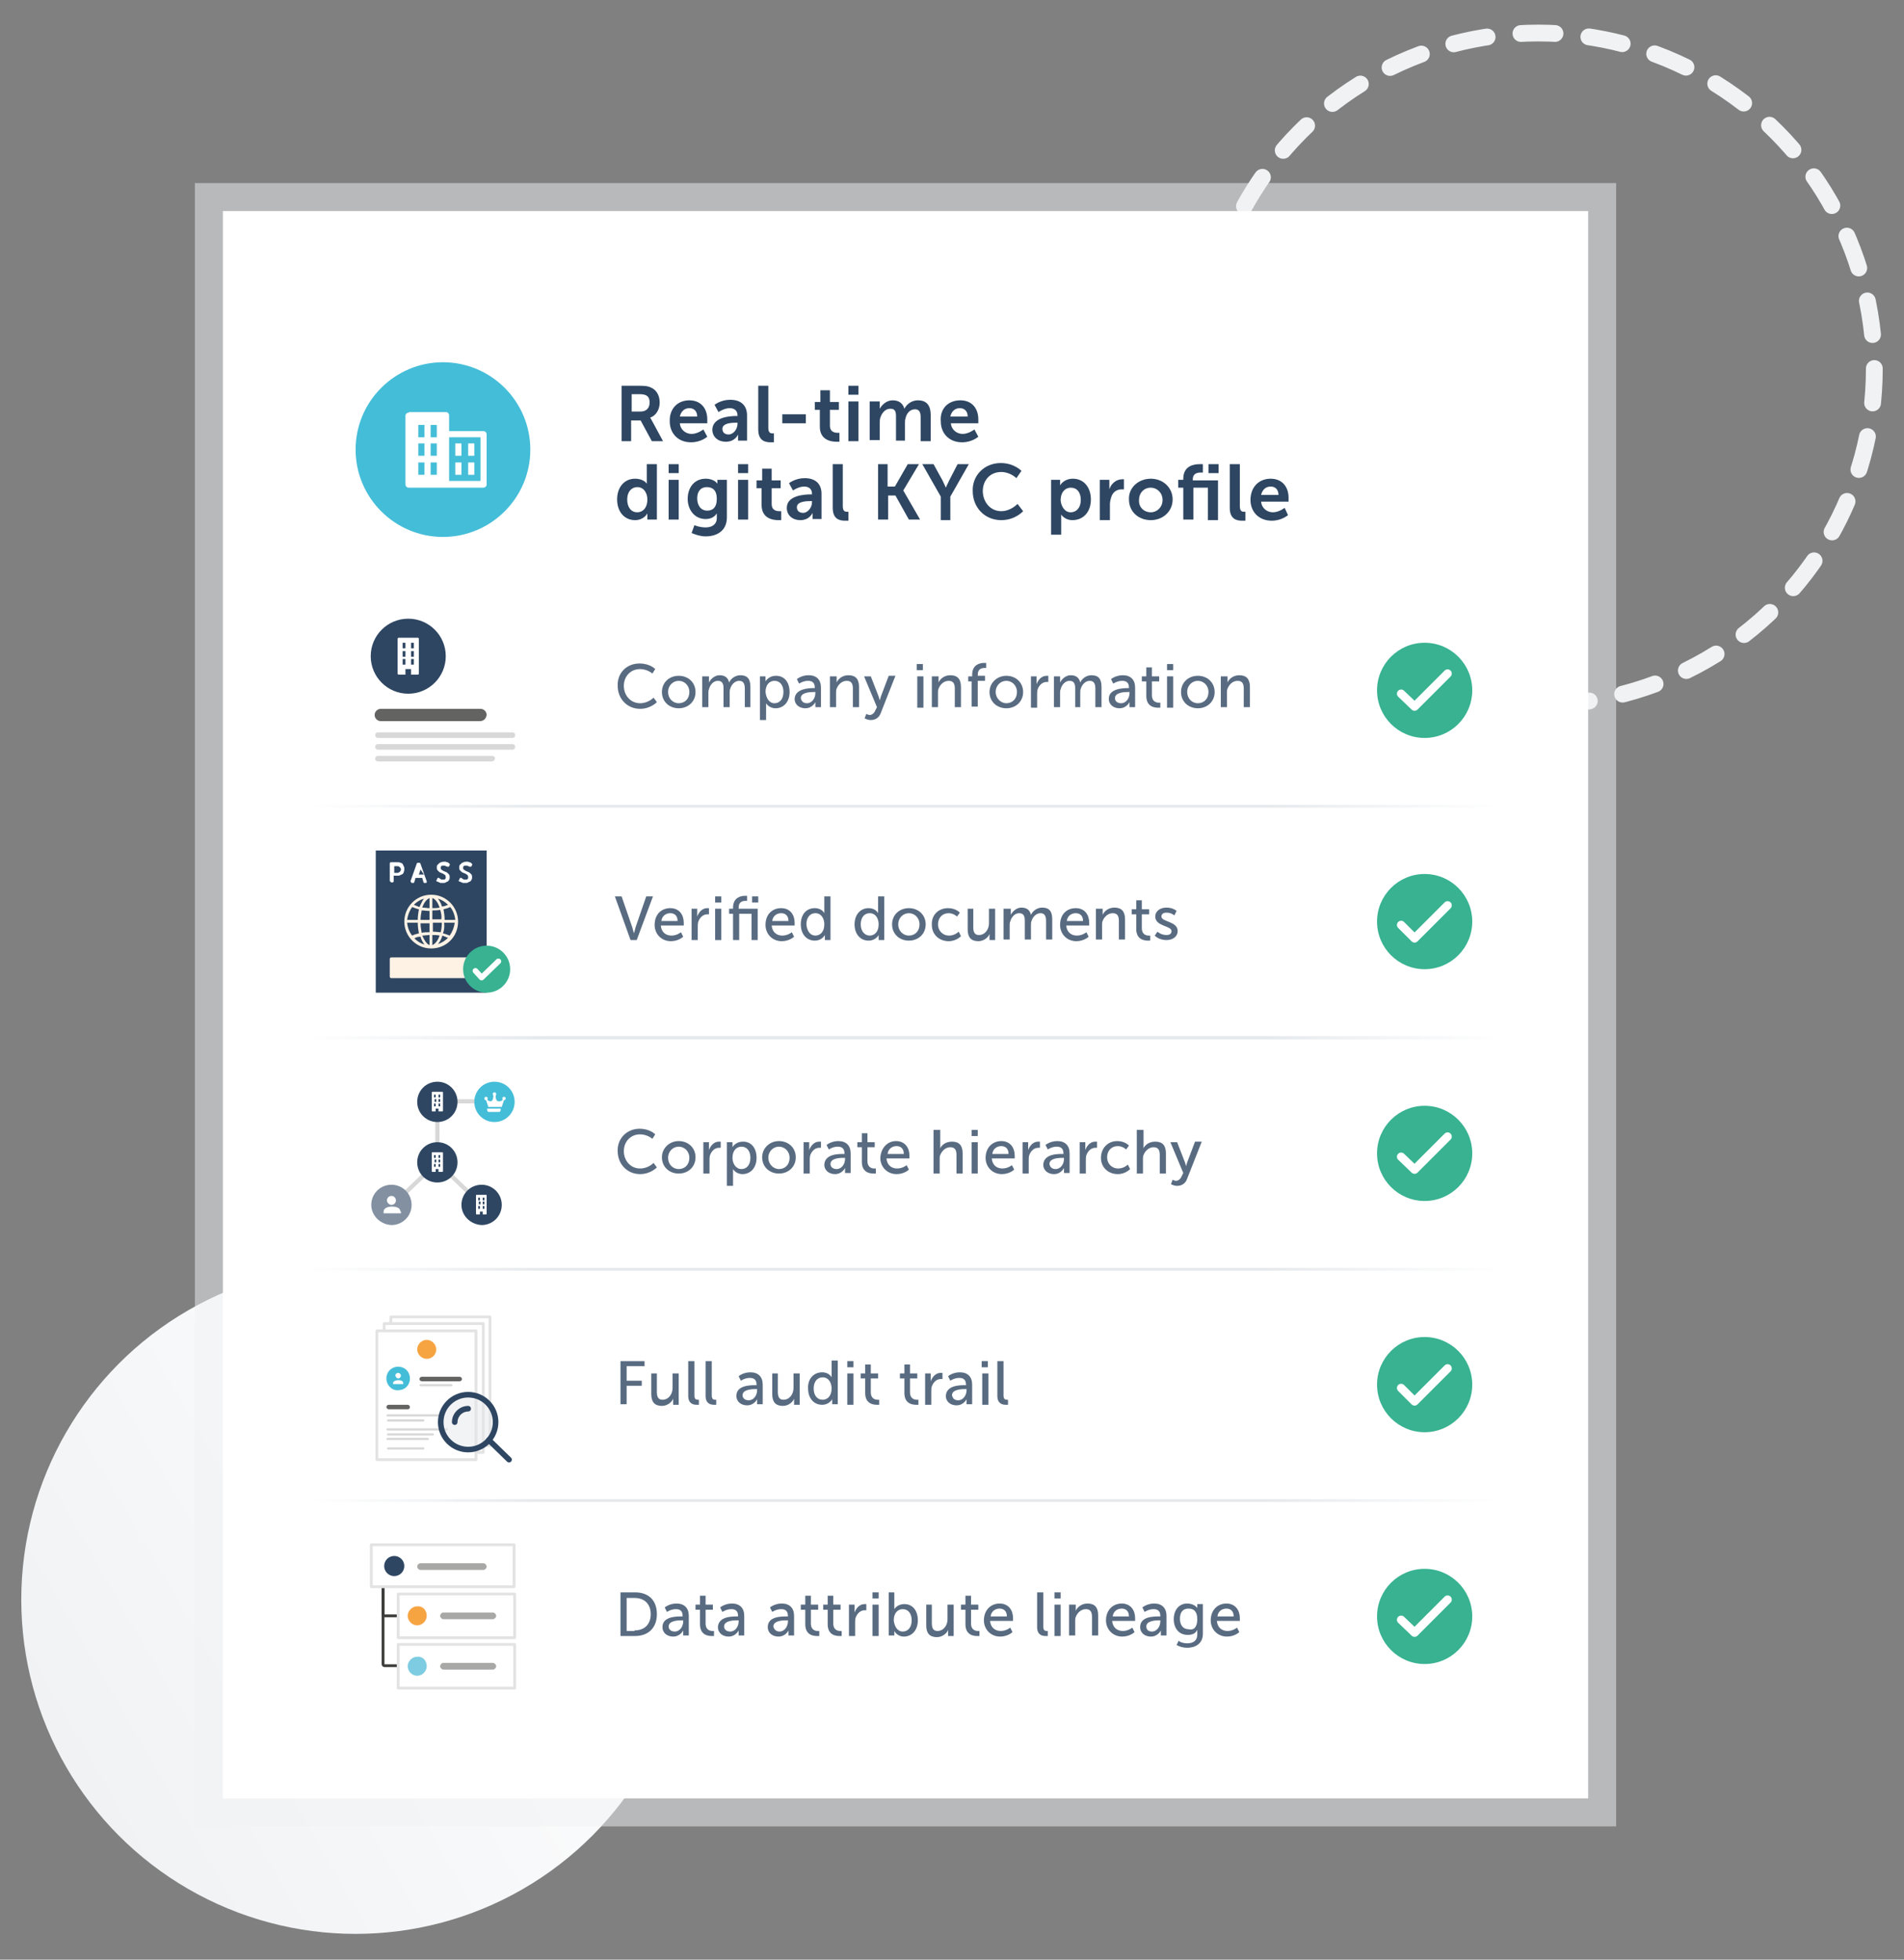 <?xml version="1.0" encoding="utf-8"?>
<!-- Generator: Adobe Illustrator 27.7.0, SVG Export Plug-In . SVG Version: 6.00 Build 0)  -->
<svg version="1.1" id="Layer_1" xmlns="http://www.w3.org/2000/svg" xmlns:xlink="http://www.w3.org/1999/xlink" x="0px" y="0px"
	 viewBox="0 0 340 350" style="enable-background:new 0 0 340 350;" xml:space="preserve">
<rect x="0" y="0" width="340" height="350" fill="#808080" stroke="none"/>
<style type="text/css">
	.st0{fill:url(#SVGID_1_);}
	.st1{fill:none;stroke:#F0F2F4;stroke-width:3;stroke-linecap:round;stroke-miterlimit:10;stroke-dasharray:6.079,6.079;}
	.st2{opacity:0.5;}
	.st3{fill:#F0F2F4;}
	.st4{fill:#FFFFFF;}
	.st5{fill:none;stroke:url(#SVGID_00000057137743057718112110000015036967255167098007_);stroke-width:0.5;stroke-miterlimit:10;}
	.st6{fill:#38B291;}
	.st7{fill:none;stroke:#FFFFFF;stroke-width:1.5;stroke-linecap:round;stroke-linejoin:round;stroke-miterlimit:10;}
	.st8{fill:#586B81;}
	.st9{fill:#2E4662;}
	.st10{fill:#44BDD8;}
	.st11{fill-rule:evenodd;clip-rule:evenodd;fill:#FFFFFF;}
	.st12{fill:#FFFFFF;stroke:#E3E3E3;stroke-width:0.5;stroke-linejoin:round;stroke-miterlimit:10;}
	.st13{fill:#636362;}
	.st14{fill:#D8D8D8;}
	.st15{fill:#F6A442;}
	.st16{fill:#E6E9EC;fill-opacity:0.5;stroke:#2E4662;stroke-linecap:round;stroke-linejoin:round;stroke-miterlimit:10;}
	.st17{fill:none;stroke:#2E4662;stroke-linecap:round;stroke-linejoin:round;stroke-miterlimit:10;}
	.st18{fill:none;stroke:#3C3C3B;stroke-width:0.5;stroke-miterlimit:10;}
	.st19{fill:#FFFFFF;stroke:#E3E3E3;stroke-width:0.5;stroke-linecap:round;stroke-linejoin:round;stroke-miterlimit:10;}
	.st20{fill:#A8A8A7;}
	.st21{fill:#7DCCE1;}
	.st22{fill:#FFFFFF;stroke:#D8D8D8;stroke-width:0.75;stroke-linejoin:round;stroke-miterlimit:10;}
	.st23{fill:#8290A1;}
	.st24{fill:#FEF2E5;}
	.st25{fill:none;stroke:#FFFFFF;stroke-linecap:round;stroke-linejoin:round;stroke-miterlimit:10;}
</style>
<linearGradient id="SVGID_1_" gradientUnits="userSpaceOnUse" x1="11.765" y1="315.607" x2="115.263" y2="255.852">
	<stop  offset="2.490011e-09" style="stop-color:#F0F2F4"/>
	<stop  offset="1" style="stop-color:#FFFFFF"/>
</linearGradient>
<circle class="st0" cx="63.5" cy="285.7" r="59.7"/>
<g>
	<circle class="st1" cx="274.7" cy="65.9" r="60"/>
</g>
<g class="st2">
	<rect x="34.8" y="32.7" class="st3" width="253.8" height="293.5"/>
</g>
<g>
	<rect x="39.8" y="37.7" class="st4" width="243.8" height="283.5"/>
</g>
<g>
	<g>
		<path class="st4" d="M267.9,144H55.3v41.4h212.6V144z M267.9,185.3H55.3v41.4h212.6V185.3z M267.9,226.7H55.3V268h212.6V226.7z"/>
		
			<linearGradient id="SVGID_00000168111070472836837900000000013740063751502517_" gradientUnits="userSpaceOnUse" x1="55.098" y1="205.982" x2="268.196" y2="205.982">
			<stop  offset="0" style="stop-color:#FFFFFF"/>
			<stop  offset="0.2" style="stop-color:#E6E9EC"/>
			<stop  offset="0.8" style="stop-color:#E6E9EC"/>
			<stop  offset="1" style="stop-color:#FFFFFF"/>
		</linearGradient>
		
			<path style="fill:none;stroke:url(#SVGID_00000168111070472836837900000000013740063751502517_);stroke-width:0.5;stroke-miterlimit:10;" d="
			M267.9,144H55.3v41.4h212.6V144z M267.9,185.3H55.3v41.4h212.6V185.3z M267.9,226.7H55.3V268h212.6V226.7z"/>
	</g>
	<g>
		<circle class="st6" cx="254.4" cy="123.3" r="8.5"/>
		<polyline class="st7" points="250.2,123.9 252.6,126.2 258.5,120.3 		"/>
	</g>
	<g>
		<circle class="st6" cx="254.4" cy="164.6" r="8.5"/>
		<polyline class="st7" points="250.2,165.2 252.6,167.6 258.5,161.7 		"/>
	</g>
	<g>
		<circle class="st6" cx="254.4" cy="206" r="8.5"/>
		<polyline class="st7" points="250.2,206.6 252.6,208.9 258.5,203 		"/>
	</g>
	<g>
		<circle class="st6" cx="254.4" cy="247.3" r="8.5"/>
		<polyline class="st7" points="250.2,247.9 252.6,250.3 258.5,244.4 		"/>
	</g>
	<g>
		<circle class="st6" cx="254.4" cy="288.7" r="8.5"/>
		<polyline class="st7" points="250.2,289.3 252.6,291.6 258.5,285.7 		"/>
	</g>
	<g>
		<path class="st8" d="M114.2,118.5c1.9,0,2.8,1,2.8,1l-0.5,0.8c0,0-0.9-0.8-2.2-0.8c-1.7,0-2.9,1.3-2.9,3c0,1.7,1.2,3.1,2.9,3.1
			c1.5,0,2.4-1,2.4-1l0.6,0.8c0,0-1.1,1.2-3,1.2c-2.3,0-4-1.8-4-4.1C110.2,120.2,111.9,118.5,114.2,118.5z"/>
		<path class="st8" d="M121.2,120.7c1.7,0,3,1.2,3,2.9c0,1.7-1.3,2.9-3,2.9s-3-1.2-3-2.9C118.2,121.9,119.5,120.7,121.2,120.7z
			 M121.2,125.6c1.1,0,1.9-0.8,1.9-2c0-1.2-0.9-2-1.9-2c-1,0-1.9,0.8-1.9,2C119.3,124.7,120.1,125.6,121.2,125.6z"/>
		<path class="st8" d="M125.6,120.8h1v0.7c0,0.2,0,0.4,0,0.4h0c0.3-0.6,1-1.3,1.9-1.3c0.9,0,1.5,0.4,1.7,1.3h0
			c0.3-0.7,1.1-1.3,2-1.3c1.3,0,1.8,0.7,1.8,2.1v3.6H133V123c0-0.8-0.2-1.4-1-1.4c-0.8,0-1.4,0.7-1.6,1.4c-0.1,0.2-0.1,0.5-0.1,0.8
			v2.5h-1.1V123c0-0.7-0.1-1.4-1-1.4c-0.8,0-1.4,0.7-1.6,1.5c-0.1,0.2-0.1,0.5-0.1,0.7v2.5h-1.1V120.8z"/>
		<path class="st8" d="M135.7,120.8h1v0.5c0,0.2,0,0.4,0,0.4h0c0,0,0.5-1,1.9-1c1.5,0,2.4,1.2,2.4,2.9c0,1.8-1.1,2.9-2.5,2.9
			c-1.2,0-1.7-0.9-1.7-0.9h0c0,0,0,0.2,0,0.5v2.5h-1.1V120.8z M138.3,125.6c0.9,0,1.6-0.7,1.6-2c0-1.2-0.6-2-1.6-2
			c-0.8,0-1.6,0.6-1.6,2C136.8,124.6,137.3,125.6,138.3,125.6z"/>
		<path class="st8" d="M145.3,122.9h0.2v-0.1c0-0.9-0.5-1.2-1.2-1.2c-0.9,0-1.6,0.5-1.6,0.5l-0.4-0.8c0,0,0.8-0.7,2.1-0.7
			c1.4,0,2.2,0.8,2.2,2.2v3.5h-1v-0.5c0-0.3,0-0.4,0-0.4h0c0,0-0.5,1.1-1.8,1.1c-1,0-1.9-0.6-1.9-1.7
			C142,123,144.4,122.9,145.3,122.9z M144.1,125.6c0.9,0,1.5-0.9,1.5-1.8v-0.2h-0.3c-0.8,0-2.3,0.1-2.3,1.1
			C143.1,125.2,143.4,125.6,144.1,125.6z"/>
		<path class="st8" d="M148.4,120.8h1v0.7c0,0.2,0,0.4,0,0.4h0c0.2-0.5,0.9-1.3,2.1-1.3c1.3,0,1.9,0.7,1.9,2.1v3.6h-1.1V123
			c0-0.8-0.2-1.4-1.1-1.4c-0.8,0-1.5,0.6-1.8,1.4c-0.1,0.2-0.1,0.5-0.1,0.7v2.6h-1.1V120.8z"/>
		<path class="st8" d="M154.7,127.5c0,0,0.3,0.2,0.6,0.2c0.4,0,0.8-0.3,1-0.8l0.3-0.6l-2.3-5.5h1.2l1.4,3.6c0.1,0.3,0.2,0.7,0.2,0.7
			h0c0,0,0.1-0.4,0.2-0.7l1.4-3.7h1.2l-2.6,6.6c-0.3,0.9-1,1.3-1.8,1.3c-0.6,0-1.1-0.3-1.1-0.3L154.7,127.5z"/>
		<path class="st8" d="M163.7,118.6h1.1v1.1h-1.1V118.6z M163.8,120.8h1.1v5.6h-1.1V120.8z"/>
		<path class="st8" d="M166.6,120.8h1v0.7c0,0.2,0,0.4,0,0.4h0c0.2-0.5,0.9-1.3,2.1-1.3c1.3,0,1.9,0.7,1.9,2.1v3.6h-1.1V123
			c0-0.8-0.2-1.4-1.1-1.4c-0.8,0-1.5,0.6-1.8,1.4c-0.1,0.2-0.1,0.5-0.1,0.7v2.6h-1.1V120.8z"/>
		<path class="st8" d="M173.6,121.7h-0.7v-0.9h0.7v-0.3c0-1.8,1.4-2.1,2.1-2.1c0.2,0,0.4,0,0.4,0v0.9c0,0-0.1,0-0.3,0
			c-0.4,0-1.2,0.1-1.2,1.2v0.2h1.3v0.9h-1.3v4.6h-1.1V121.7z"/>
		<path class="st8" d="M179.7,120.7c1.7,0,3,1.2,3,2.9c0,1.7-1.3,2.9-3,2.9s-3-1.2-3-2.9C176.7,121.9,178.1,120.7,179.7,120.7z
			 M179.7,125.6c1.1,0,1.9-0.8,1.9-2c0-1.2-0.9-2-1.9-2c-1,0-1.9,0.8-1.9,2C177.8,124.7,178.7,125.6,179.7,125.6z"/>
		<path class="st8" d="M184.1,120.8h1v1c0,0.2,0,0.4,0,0.4h0c0.3-0.8,0.9-1.5,1.8-1.5c0.1,0,0.3,0,0.3,0v1.1c0,0-0.1,0-0.3,0
			c-0.7,0-1.3,0.5-1.6,1.3c-0.1,0.3-0.1,0.7-0.1,1v2.3h-1.1V120.8z"/>
		<path class="st8" d="M188.3,120.8h1v0.7c0,0.2,0,0.4,0,0.4h0c0.3-0.6,1-1.3,1.9-1.3c0.9,0,1.5,0.4,1.7,1.3h0
			c0.3-0.7,1.1-1.3,2-1.3c1.3,0,1.8,0.7,1.8,2.1v3.6h-1.1V123c0-0.8-0.2-1.4-1-1.4c-0.8,0-1.4,0.7-1.6,1.4c-0.1,0.2-0.1,0.5-0.1,0.8
			v2.5H192V123c0-0.7-0.1-1.4-1-1.4c-0.8,0-1.4,0.7-1.6,1.5c-0.1,0.2-0.1,0.5-0.1,0.7v2.5h-1.1V120.8z"/>
		<path class="st8" d="M201.4,122.9h0.2v-0.1c0-0.9-0.5-1.2-1.2-1.2c-0.9,0-1.6,0.5-1.6,0.5l-0.4-0.8c0,0,0.8-0.7,2.1-0.7
			c1.4,0,2.2,0.8,2.2,2.2v3.5h-1v-0.5c0-0.3,0-0.4,0-0.4h0c0,0-0.5,1.1-1.8,1.1c-1,0-1.9-0.6-1.9-1.7
			C198,123,200.5,122.9,201.4,122.9z M200.2,125.6c0.9,0,1.5-0.9,1.5-1.8v-0.2h-0.3c-0.8,0-2.3,0.1-2.3,1.1
			C199.1,125.2,199.5,125.6,200.2,125.6z"/>
		<path class="st8" d="M204.6,121.7h-0.7v-0.9h0.8v-1.6h1v1.6h1.3v0.9h-1.3v2.5c0,1.1,0.8,1.3,1.2,1.3c0.2,0,0.3,0,0.3,0v0.9
			c0,0-0.2,0-0.4,0c-0.7,0-2.1-0.2-2.1-2.1V121.7z"/>
		<path class="st8" d="M208.4,118.6h1.1v1.1h-1.1V118.6z M208.4,120.8h1.1v5.6h-1.1V120.8z"/>
		<path class="st8" d="M213.9,120.7c1.7,0,3,1.2,3,2.9c0,1.7-1.3,2.9-3,2.9s-3-1.2-3-2.9C210.9,121.9,212.2,120.7,213.9,120.7z
			 M213.9,125.6c1.1,0,1.9-0.8,1.9-2c0-1.2-0.9-2-1.9-2c-1,0-1.9,0.8-1.9,2C212,124.7,212.8,125.6,213.9,125.6z"/>
		<path class="st8" d="M218.2,120.8h1v0.7c0,0.2,0,0.4,0,0.4h0c0.2-0.5,0.9-1.3,2.1-1.3c1.3,0,1.9,0.7,1.9,2.1v3.6h-1.1V123
			c0-0.8-0.2-1.4-1.1-1.4c-0.8,0-1.5,0.6-1.8,1.4c-0.1,0.2-0.1,0.5-0.1,0.7v2.6h-1.1V120.8z"/>
	</g>
	<g>
		<path class="st9" d="M111,68.9h3.2c1.1,0,1.6,0.1,2,0.3c1,0.4,1.6,1.4,1.6,2.7c0,1.2-0.6,2.3-1.7,2.7v0c0,0,0.1,0.1,0.3,0.5l2,3.7
			h-2l-2-3.7h-1.7v3.7H111V68.9z M114.4,73.5c1,0,1.6-0.6,1.6-1.6c0-1-0.4-1.5-1.8-1.5h-1.4v3.1H114.4z"/>
		<path class="st9" d="M123.1,71.5c2.1,0,3.2,1.5,3.2,3.4c0,0.2,0,0.7,0,0.7h-4.9c0.1,1.2,1.1,1.9,2.1,1.9c1.1,0,2.1-0.8,2.1-0.8
			l0.7,1.3c0,0-1.1,1-2.9,1c-2.4,0-3.8-1.7-3.8-3.7C119.5,73,121,71.5,123.1,71.5z M124.5,74.4c0-1-0.6-1.5-1.4-1.5
			c-0.9,0-1.5,0.6-1.7,1.5H124.5z"/>
		<path class="st9" d="M131.5,74.3h0.2v-0.1c0-0.9-0.6-1.3-1.4-1.3c-1,0-2,0.7-2,0.7l-0.7-1.3c0,0,1.1-0.9,2.8-0.9c1.9,0,3,1,3,2.8
			v4.5h-1.6v-0.6c0-0.3,0-0.5,0-0.5h0c0,0-0.5,1.3-2.2,1.3c-1.3,0-2.4-0.8-2.4-2.2C127.3,74.5,130.3,74.3,131.5,74.3z M130.1,77.6
			c0.9,0,1.6-1,1.6-1.9v-0.2h-0.3c-0.9,0-2.4,0.1-2.4,1.1C129,77.2,129.4,77.6,130.1,77.6z"/>
		<path class="st9" d="M135.4,68.9h1.8v7.5c0,0.8,0.3,1,0.7,1c0.1,0,0.3,0,0.3,0v1.6c0,0-0.3,0-0.6,0c-1,0-2.2-0.3-2.2-2.3V68.9z"/>
		<path class="st9" d="M139.7,74h4.2v1.6h-4.2V74z"/>
		<path class="st9" d="M146.4,73.2h-0.9v-1.4h1v-2.1h1.7v2.1h1.6v1.4h-1.6V76c0,1.2,0.9,1.3,1.4,1.3c0.2,0,0.3,0,0.3,0v1.6
			c0,0-0.2,0-0.5,0c-1,0-3-0.3-3-2.7V73.2z"/>
		<path class="st9" d="M151.5,68.9h1.8v1.6h-1.8V68.9z M151.5,71.7h1.8v7.1h-1.8V71.7z"/>
		<path class="st9" d="M155.4,71.7h1.7v0.8c0,0.3,0,0.5,0,0.5h0c0.4-0.7,1.2-1.5,2.3-1.5c1.1,0,1.8,0.5,2.1,1.5h0
			c0.4-0.8,1.3-1.5,2.4-1.5c1.5,0,2.3,0.8,2.3,2.7v4.6h-1.8v-4.3c0-0.8-0.2-1.4-1-1.4c-0.9,0-1.5,0.7-1.7,1.6
			c-0.1,0.3-0.1,0.6-0.1,0.9v3.1H160v-4.3c0-0.8-0.1-1.4-1-1.4c-0.9,0-1.5,0.7-1.8,1.6c-0.1,0.3-0.1,0.6-0.1,0.9v3.1h-1.8V71.7z"/>
		<path class="st9" d="M171.5,71.5c2.1,0,3.2,1.5,3.2,3.4c0,0.2,0,0.7,0,0.7h-4.9c0.1,1.2,1.1,1.9,2.1,1.9c1.1,0,2.1-0.8,2.1-0.8
			l0.7,1.3c0,0-1.1,1-2.9,1c-2.4,0-3.8-1.7-3.8-3.7C167.8,73,169.3,71.5,171.5,71.5z M172.8,74.4c0-1-0.6-1.5-1.4-1.5
			c-0.9,0-1.5,0.6-1.7,1.5H172.8z"/>
		<path class="st9" d="M113.4,85.5c1.6,0,2.1,0.9,2.1,0.9h0c0,0,0-0.2,0-0.4v-3.1h1.8v9.9h-1.7v-0.6c0-0.3,0-0.5,0-0.5h0
			c0,0-0.6,1.2-2.2,1.2c-1.9,0-3.2-1.5-3.2-3.7C110.2,87,111.5,85.5,113.4,85.5z M113.8,91.5c0.9,0,1.8-0.7,1.8-2.3
			c0-1.1-0.6-2.2-1.8-2.2c-1,0-1.8,0.8-1.8,2.2C112,90.6,112.7,91.5,113.8,91.5z"/>
		<path class="st9" d="M119.4,82.9h1.8v1.6h-1.8V82.9z M119.4,85.7h1.8v7.1h-1.8V85.7z"/>
		<path class="st9" d="M126,94.2c1.1,0,2-0.5,2-1.7v-0.4c0-0.2,0-0.4,0-0.4h0c-0.4,0.6-1,1-2,1c-2,0-3.2-1.7-3.2-3.6
			s1.1-3.6,3.2-3.6c1.6,0,2.1,0.9,2.1,0.9h0c0,0,0-0.1,0-0.2v-0.5h1.7v6.7c0,2.5-1.9,3.4-3.8,3.4c-0.9,0-1.8-0.3-2.5-0.6l0.5-1.4
			C124,93.8,124.9,94.2,126,94.2z M128,89.1c0-1.6-0.8-2.1-1.8-2.1c-1.1,0-1.7,0.8-1.7,2c0,1.2,0.6,2.2,1.8,2.2
			C127.2,91.2,128,90.7,128,89.1z"/>
		<path class="st9" d="M131.8,82.9h1.8v1.6h-1.8V82.9z M131.8,85.7h1.8v7.1h-1.8V85.7z"/>
		<path class="st9" d="M136,87.2h-0.9v-1.4h1v-2.1h1.7v2.1h1.6v1.4h-1.6V90c0,1.2,0.9,1.3,1.4,1.3c0.2,0,0.3,0,0.3,0v1.6
			c0,0-0.2,0-0.5,0c-1,0-3-0.3-3-2.7V87.2z"/>
		<path class="st9" d="M144.8,88.3h0.2v-0.1c0-0.9-0.6-1.3-1.4-1.3c-1,0-2,0.7-2,0.7l-0.7-1.3c0,0,1.1-0.9,2.8-0.9c1.9,0,3,1,3,2.8
			v4.5h-1.6v-0.6c0-0.3,0-0.5,0-0.5h0c0,0-0.5,1.3-2.2,1.3c-1.3,0-2.4-0.8-2.4-2.2C140.5,88.5,143.6,88.3,144.8,88.3z M143.4,91.6
			c0.9,0,1.6-1,1.6-1.9v-0.2h-0.3c-0.9,0-2.4,0.1-2.4,1.1C142.3,91.2,142.7,91.6,143.4,91.6z"/>
		<path class="st9" d="M148.7,82.9h1.8v7.5c0,0.8,0.3,1,0.7,1c0.1,0,0.3,0,0.3,0v1.6c0,0-0.3,0-0.6,0c-1,0-2.2-0.3-2.2-2.3V82.9z"/>
		<path class="st9" d="M156.7,82.9h1.8v4h1.3l2.3-4h2l-2.8,4.7v0l3,5.2h-2l-2.4-4.3h-1.3v4.3h-1.8V82.9z"/>
		<path class="st9" d="M168,88.7l-3.3-5.8h2l1.6,2.9c0.3,0.6,0.6,1.3,0.6,1.3h0c0,0,0.3-0.7,0.6-1.3l1.5-2.9h2l-3.3,5.8v4.2H168
			V88.7z"/>
		<path class="st9" d="M178.7,82.7c2.4,0,3.7,1.4,3.7,1.4l-0.9,1.3c0,0-1.1-1.1-2.7-1.1c-2.1,0-3.3,1.6-3.3,3.4
			c0,1.9,1.3,3.6,3.3,3.6c1.7,0,2.9-1.3,2.9-1.3l1,1.3c0,0-1.4,1.6-3.9,1.6c-3,0-5.1-2.3-5.1-5.2C173.6,84.9,175.8,82.7,178.7,82.7z
			"/>
		<path class="st9" d="M187.7,85.7h1.6v0.5c0,0.3,0,0.5,0,0.5h0c0,0,0.6-1.2,2.3-1.2c1.9,0,3.2,1.5,3.2,3.7c0,2.3-1.4,3.7-3.3,3.7
			c-1.4,0-2-1-2-1h0c0,0,0,0.3,0,0.6v3h-1.8V85.7z M191.2,91.5c1,0,1.8-0.8,1.8-2.2c0-1.4-0.7-2.2-1.8-2.2c-0.9,0-1.8,0.7-1.8,2.3
			C189.5,90.4,190.1,91.5,191.2,91.5z"/>
		<path class="st9" d="M196.4,85.7h1.7v1.2c0,0.3,0,0.5,0,0.5h0c0.3-1,1.2-1.8,2.3-1.8c0.2,0,0.3,0,0.3,0v1.8c0,0-0.2,0-0.4,0
			c-0.8,0-1.6,0.4-1.9,1.5c-0.1,0.4-0.2,0.7-0.2,1.2v2.8h-1.8V85.7z"/>
		<path class="st9" d="M205.5,85.5c2.2,0,3.9,1.6,3.9,3.7c0,2.2-1.8,3.7-3.9,3.7c-2.2,0-3.9-1.5-3.9-3.7
			C201.5,87.1,203.3,85.5,205.5,85.5z M205.5,91.5c1.1,0,2.1-0.9,2.1-2.2c0-1.3-1-2.2-2.1-2.2c-1.2,0-2.1,0.9-2.1,2.2
			C203.3,90.6,204.3,91.5,205.5,91.5z"/>
		<path class="st9" d="M215.8,87.1h-2.7v5.7h-1.8v-5.7h-0.9v-1.4h0.9v-0.2c0-2.3,1.9-2.6,2.9-2.6c0.4,0,0.6,0,0.6,0v1.5
			c0,0-0.2,0-0.4,0c-0.5,0-1.4,0.1-1.4,1.2v0.2h4.5v7.1h-1.8V87.1z M215.8,82.9h1.8v1.6h-1.8V82.9z"/>
		<path class="st9" d="M219.6,82.9h1.8v7.5c0,0.8,0.3,1,0.7,1c0.1,0,0.3,0,0.3,0v1.6c0,0-0.3,0-0.6,0c-1,0-2.2-0.3-2.2-2.3V82.9z"/>
		<path class="st9" d="M226.9,85.5c2.1,0,3.2,1.5,3.2,3.4c0,0.2,0,0.7,0,0.7h-4.9c0.1,1.2,1.1,1.9,2.1,1.9c1.1,0,2.1-0.8,2.1-0.8
			L230,92c0,0-1.1,1-2.9,1c-2.4,0-3.8-1.7-3.8-3.7C223.3,87,224.8,85.5,226.9,85.5z M228.3,88.4c0-1-0.6-1.5-1.4-1.5
			c-0.9,0-1.5,0.6-1.7,1.5H228.3z"/>
	</g>
	<g>
		<path class="st8" d="M109.8,160.1h1.2l1.9,5.5c0.1,0.4,0.3,1.1,0.3,1.1h0c0,0,0.2-0.6,0.3-1.1l1.9-5.5h1.2l-2.9,7.8h-1.1
			L109.8,160.1z"/>
		<path class="st8" d="M119.7,162.2c1.6,0,2.4,1.2,2.4,2.6c0,0.1,0,0.5,0,0.5H118c0.1,1.2,0.9,1.8,1.9,1.8c1,0,1.7-0.6,1.7-0.6
			l0.4,0.8c0,0-0.8,0.8-2.2,0.8c-1.7,0-2.9-1.3-2.9-2.9C116.9,163.3,118.1,162.2,119.7,162.2z M121,164.5c0-1-0.6-1.4-1.3-1.4
			c-0.8,0-1.5,0.5-1.6,1.4H121z"/>
		<path class="st8" d="M123.5,162.3h1v1c0,0.2,0,0.4,0,0.4h0c0.3-0.8,0.9-1.5,1.8-1.5c0.1,0,0.3,0,0.3,0v1.1c0,0-0.1,0-0.3,0
			c-0.7,0-1.3,0.5-1.6,1.3c-0.1,0.3-0.1,0.7-0.1,1v2.3h-1.1V162.3z"/>
		<path class="st8" d="M127.7,160.1h1.1v1.1h-1.1V160.1z M127.7,162.3h1.1v5.6h-1.1V162.3z"/>
		<path class="st8" d="M134.3,163.2h-2.3v4.7h-1.1v-4.7h-0.7v-0.9h0.7v-0.2c0-1.8,1.4-2.1,2.1-2.1c0.2,0,0.4,0,0.4,0v0.9
			c0,0-0.1,0-0.3,0c-0.4,0-1.2,0.1-1.2,1.2v0.2h3.4v5.6h-1.1V163.2z M134.3,160.1h1.1v1.1h-1.1V160.1z"/>
		<path class="st8" d="M139.5,162.2c1.6,0,2.4,1.2,2.4,2.6c0,0.1,0,0.5,0,0.5h-4.1c0.1,1.2,0.9,1.8,1.9,1.8c1,0,1.7-0.6,1.7-0.6
			l0.4,0.8c0,0-0.8,0.8-2.2,0.8c-1.7,0-2.9-1.3-2.9-2.9C136.7,163.3,137.9,162.2,139.5,162.2z M140.8,164.5c0-1-0.6-1.4-1.3-1.4
			c-0.8,0-1.5,0.5-1.6,1.4H140.8z"/>
		<path class="st8" d="M145.5,162.2c1.3,0,1.7,0.9,1.7,0.9h0c0,0,0-0.2,0-0.4v-2.6h1.1v7.8h-1v-0.5c0-0.2,0-0.4,0-0.4h0
			c0,0-0.5,1-1.8,1c-1.5,0-2.5-1.2-2.5-2.9C143,163.3,144,162.2,145.5,162.2z M145.6,167.1c0.8,0,1.6-0.6,1.6-2c0-1-0.5-2-1.6-2
			c-0.9,0-1.6,0.7-1.6,2C144.1,166.3,144.7,167.1,145.6,167.1z"/>
		<path class="st8" d="M155.1,162.2c1.3,0,1.7,0.9,1.7,0.9h0c0,0,0-0.2,0-0.4v-2.6h1.1v7.8h-1v-0.5c0-0.2,0-0.4,0-0.4h0
			c0,0-0.5,1-1.8,1c-1.5,0-2.5-1.2-2.5-2.9C152.6,163.3,153.7,162.2,155.1,162.2z M155.3,167.1c0.8,0,1.6-0.6,1.6-2c0-1-0.5-2-1.6-2
			c-0.9,0-1.6,0.7-1.6,2C153.7,166.3,154.4,167.1,155.3,167.1z"/>
		<path class="st8" d="M162.3,162.2c1.7,0,3,1.2,3,2.9c0,1.7-1.3,2.9-3,2.9s-3-1.2-3-2.9C159.3,163.4,160.6,162.2,162.3,162.2z
			 M162.3,167.1c1.1,0,1.9-0.8,1.9-2c0-1.2-0.9-2-1.9-2c-1,0-1.9,0.8-1.9,2C160.4,166.3,161.3,167.1,162.3,167.1z"/>
		<path class="st8" d="M169.3,162.2c1.4,0,2.1,0.8,2.1,0.8l-0.5,0.7c0,0-0.6-0.6-1.5-0.6c-1.1,0-1.9,0.8-1.9,2c0,1.1,0.8,2,2,2
			c1,0,1.7-0.7,1.7-0.7l0.4,0.8c0,0-0.8,0.9-2.2,0.9c-1.7,0-3-1.2-3-2.9C166.3,163.5,167.5,162.2,169.3,162.2z"/>
		<path class="st8" d="M172.7,162.3h1.1v3.3c0,0.8,0.2,1.4,1,1.4c1.1,0,1.8-1,1.8-2.1v-2.6h1.1v5.6h-1v-0.7c0-0.2,0-0.4,0-0.4h0
			c-0.2,0.6-1,1.3-2,1.3c-1.3,0-1.9-0.7-1.9-2.1V162.3z"/>
		<path class="st8" d="M179.5,162.3h1v0.7c0,0.2,0,0.4,0,0.4h0c0.3-0.6,1-1.3,1.9-1.3c0.9,0,1.5,0.4,1.7,1.3h0
			c0.3-0.7,1.1-1.3,2-1.3c1.3,0,1.8,0.7,1.8,2.1v3.6h-1.1v-3.3c0-0.8-0.2-1.4-1-1.4c-0.8,0-1.4,0.7-1.6,1.4
			c-0.1,0.2-0.1,0.5-0.1,0.8v2.5h-1.1v-3.3c0-0.7-0.1-1.4-1-1.4c-0.8,0-1.4,0.7-1.6,1.5c-0.1,0.2-0.1,0.5-0.1,0.7v2.5h-1.1V162.3z"
			/>
		<path class="st8" d="M192.1,162.2c1.6,0,2.4,1.2,2.4,2.6c0,0.1,0,0.5,0,0.5h-4.1c0.1,1.2,0.9,1.8,1.9,1.8c1,0,1.7-0.6,1.7-0.6
			l0.4,0.8c0,0-0.8,0.8-2.2,0.8c-1.7,0-2.9-1.3-2.9-2.9C189.3,163.3,190.5,162.2,192.1,162.2z M193.4,164.5c0-1-0.6-1.4-1.3-1.4
			c-0.8,0-1.5,0.5-1.6,1.4H193.4z"/>
		<path class="st8" d="M195.9,162.3h1v0.7c0,0.2,0,0.4,0,0.4h0c0.2-0.5,0.9-1.3,2.1-1.3c1.3,0,1.9,0.7,1.9,2.1v3.6h-1.1v-3.3
			c0-0.8-0.2-1.4-1.1-1.4c-0.8,0-1.5,0.6-1.8,1.4c-0.1,0.2-0.1,0.5-0.1,0.7v2.6h-1.1V162.3z"/>
		<path class="st8" d="M202.8,163.3h-0.7v-0.9h0.8v-1.6h1v1.6h1.3v0.9h-1.3v2.5c0,1.1,0.8,1.3,1.2,1.3c0.2,0,0.3,0,0.3,0v0.9
			c0,0-0.2,0-0.4,0c-0.7,0-2.1-0.2-2.1-2.1V163.3z"/>
		<path class="st8" d="M206.7,166.4c0,0,0.6,0.6,1.6,0.6c0.5,0,0.9-0.2,0.9-0.7c0-1-2.9-0.8-2.9-2.6c0-1,0.9-1.6,2-1.6
			c1.2,0,1.8,0.6,1.8,0.6l-0.4,0.8c0,0-0.5-0.5-1.4-0.5c-0.5,0-0.9,0.2-0.9,0.7c0,1,2.9,0.8,2.9,2.6c0,0.9-0.8,1.6-2,1.6
			c-1.4,0-2.1-0.8-2.1-0.8L206.7,166.4z"/>
	</g>
	<g>
		<path class="st8" d="M114.2,201.6c1.9,0,2.8,1,2.8,1l-0.5,0.8c0,0-0.9-0.8-2.2-0.8c-1.7,0-2.9,1.3-2.9,3c0,1.7,1.2,3.1,2.9,3.1
			c1.5,0,2.4-1,2.4-1l0.6,0.8c0,0-1.1,1.2-3,1.2c-2.3,0-4-1.8-4-4.1C110.2,203.4,111.9,201.6,114.2,201.6z"/>
		<path class="st8" d="M121.2,203.8c1.7,0,3,1.2,3,2.9c0,1.7-1.3,2.9-3,2.9s-3-1.2-3-2.9C118.2,205.1,119.5,203.8,121.2,203.8z
			 M121.2,208.8c1.1,0,1.9-0.8,1.9-2c0-1.2-0.9-2-1.9-2c-1,0-1.9,0.8-1.9,2C119.3,207.9,120.1,208.8,121.2,208.8z"/>
		<path class="st8" d="M125.6,204h1v1c0,0.2,0,0.4,0,0.4h0c0.3-0.8,0.9-1.5,1.8-1.5c0.1,0,0.3,0,0.3,0v1.1c0,0-0.1,0-0.3,0
			c-0.7,0-1.3,0.5-1.6,1.3c-0.1,0.3-0.1,0.7-0.1,1v2.3h-1.1V204z"/>
		<path class="st8" d="M129.8,204h1v0.5c0,0.2,0,0.4,0,0.4h0c0,0,0.5-1,1.9-1c1.5,0,2.4,1.2,2.4,2.9c0,1.8-1.1,2.9-2.5,2.9
			c-1.2,0-1.7-0.9-1.7-0.9h0c0,0,0,0.2,0,0.5v2.5h-1.1V204z M132.4,208.8c0.9,0,1.6-0.7,1.6-2c0-1.2-0.6-2-1.6-2
			c-0.8,0-1.6,0.6-1.6,2C130.8,207.8,131.4,208.8,132.4,208.8z"/>
		<path class="st8" d="M139.1,203.8c1.7,0,3,1.2,3,2.9c0,1.7-1.3,2.9-3,2.9s-3-1.2-3-2.9C136.1,205.1,137.4,203.8,139.1,203.8z
			 M139.1,208.8c1.1,0,1.9-0.8,1.9-2c0-1.2-0.9-2-1.9-2c-1,0-1.9,0.8-1.9,2C137.2,207.9,138.1,208.8,139.1,208.8z"/>
		<path class="st8" d="M143.5,204h1v1c0,0.2,0,0.4,0,0.4h0c0.3-0.8,0.9-1.5,1.8-1.5c0.1,0,0.3,0,0.3,0v1.1c0,0-0.1,0-0.3,0
			c-0.7,0-1.3,0.5-1.6,1.3c-0.1,0.3-0.1,0.7-0.1,1v2.3h-1.1V204z"/>
		<path class="st8" d="M150.6,206.1h0.2V206c0-0.9-0.5-1.2-1.2-1.2c-0.9,0-1.6,0.5-1.6,0.5l-0.4-0.8c0,0,0.8-0.7,2.1-0.7
			c1.4,0,2.2,0.8,2.2,2.2v3.5h-1V209c0-0.3,0-0.4,0-0.4h0c0,0-0.5,1.1-1.8,1.1c-1,0-1.9-0.6-1.9-1.7
			C147.3,206.1,149.7,206.1,150.6,206.1z M149.4,208.8c0.9,0,1.5-0.9,1.5-1.8v-0.2h-0.3c-0.8,0-2.3,0.1-2.3,1.1
			C148.3,208.4,148.7,208.8,149.4,208.8z"/>
		<path class="st8" d="M153.8,204.9h-0.7v-0.9h0.8v-1.6h1v1.6h1.3v0.9h-1.3v2.5c0,1.1,0.8,1.3,1.2,1.3c0.2,0,0.3,0,0.3,0v0.9
			c0,0-0.2,0-0.4,0c-0.7,0-2.1-0.2-2.1-2.1V204.9z"/>
		<path class="st8" d="M160,203.8c1.6,0,2.4,1.2,2.4,2.6c0,0.1,0,0.5,0,0.5h-4.1c0.1,1.2,0.9,1.8,1.9,1.8c1,0,1.7-0.6,1.7-0.6
			l0.4,0.8c0,0-0.8,0.8-2.2,0.8c-1.7,0-2.9-1.3-2.9-2.9C157.3,205,158.5,203.8,160,203.8z M161.4,206.1c0-1-0.6-1.4-1.3-1.4
			c-0.8,0-1.5,0.5-1.6,1.4H161.4z"/>
		<path class="st8" d="M166.8,201.8h1.1v2.8c0,0.3,0,0.5,0,0.5h0c0.2-0.5,0.9-1.2,2.1-1.2c1.3,0,1.9,0.7,1.9,2.1v3.6h-1.1v-3.3
			c0-0.8-0.2-1.4-1.1-1.4c-0.8,0-1.5,0.6-1.8,1.4c-0.1,0.2-0.1,0.5-0.1,0.7v2.6h-1.1V201.8z"/>
		<path class="st8" d="M173.5,201.8h1.1v1.1h-1.1V201.8z M173.5,204h1.1v5.6h-1.1V204z"/>
		<path class="st8" d="M178.8,203.8c1.6,0,2.4,1.2,2.4,2.6c0,0.1,0,0.5,0,0.5h-4.1c0.1,1.2,0.9,1.8,1.9,1.8c1,0,1.7-0.6,1.7-0.6
			l0.4,0.8c0,0-0.8,0.8-2.2,0.8c-1.7,0-2.9-1.3-2.9-2.9C176,205,177.2,203.8,178.8,203.8z M180.1,206.1c0-1-0.6-1.4-1.3-1.4
			c-0.8,0-1.5,0.5-1.6,1.4H180.1z"/>
		<path class="st8" d="M182.6,204h1v1c0,0.2,0,0.4,0,0.4h0c0.3-0.8,0.9-1.5,1.8-1.5c0.1,0,0.3,0,0.3,0v1.1c0,0-0.1,0-0.3,0
			c-0.7,0-1.3,0.5-1.6,1.3c-0.1,0.3-0.1,0.7-0.1,1v2.3h-1.1V204z"/>
		<path class="st8" d="M189.7,206.1h0.2V206c0-0.9-0.5-1.2-1.2-1.2c-0.9,0-1.6,0.5-1.6,0.5l-0.4-0.8c0,0,0.8-0.7,2.1-0.7
			c1.4,0,2.2,0.8,2.2,2.2v3.5h-1V209c0-0.3,0-0.4,0-0.4h0c0,0-0.5,1.1-1.8,1.1c-1,0-1.9-0.6-1.9-1.7
			C186.4,206.1,188.8,206.1,189.7,206.1z M188.5,208.8c0.9,0,1.5-0.9,1.5-1.8v-0.2h-0.3c-0.8,0-2.3,0.1-2.3,1.1
			C187.5,208.4,187.8,208.8,188.5,208.8z"/>
		<path class="st8" d="M192.8,204h1v1c0,0.2,0,0.4,0,0.4h0c0.3-0.8,0.9-1.5,1.8-1.5c0.1,0,0.3,0,0.3,0v1.1c0,0-0.1,0-0.3,0
			c-0.7,0-1.3,0.5-1.6,1.3c-0.1,0.3-0.1,0.7-0.1,1v2.3h-1.1V204z"/>
		<path class="st8" d="M199.5,203.8c1.4,0,2.1,0.8,2.1,0.8l-0.5,0.7c0,0-0.6-0.6-1.5-0.6c-1.1,0-1.9,0.8-1.9,2c0,1.1,0.8,2,2,2
			c1,0,1.7-0.7,1.7-0.7l0.4,0.8c0,0-0.8,0.9-2.2,0.9c-1.7,0-3-1.2-3-2.9C196.6,205.1,197.8,203.8,199.5,203.8z"/>
		<path class="st8" d="M203.1,201.8h1.1v2.8c0,0.3,0,0.5,0,0.5h0c0.2-0.5,0.9-1.2,2.1-1.2c1.3,0,1.9,0.7,1.9,2.1v3.6h-1.1v-3.3
			c0-0.8-0.2-1.4-1.1-1.4c-0.8,0-1.5,0.6-1.8,1.4c-0.1,0.2-0.1,0.5-0.1,0.7v2.6h-1.1V201.8z"/>
		<path class="st8" d="M209.4,210.7c0,0,0.3,0.2,0.6,0.2c0.4,0,0.8-0.3,1-0.8l0.3-0.6L209,204h1.2l1.4,3.6c0.1,0.3,0.2,0.7,0.2,0.7
			h0c0,0,0.1-0.4,0.2-0.7l1.4-3.7h1.2l-2.6,6.6c-0.3,0.9-1,1.3-1.8,1.3c-0.6,0-1.1-0.3-1.1-0.3L209.4,210.7z"/>
	</g>
	<g>
		<path class="st8" d="M110.8,243.1h4.3v0.9h-3.2v2.6h2.7v0.9h-2.7v3.3h-1.1V243.1z"/>
		<path class="st8" d="M116.2,245.3h1.1v3.3c0,0.8,0.2,1.4,1,1.4c1.1,0,1.8-1,1.8-2.1v-2.6h1.1v5.6h-1v-0.7c0-0.2,0-0.4,0-0.4h0
			c-0.2,0.6-1,1.3-2,1.3c-1.3,0-1.9-0.7-1.9-2.1V245.3z"/>
		<path class="st8" d="M122.9,243.1h1.1v6.1c0,0.7,0.3,0.8,0.6,0.8c0.1,0,0.2,0,0.2,0v0.9c0,0-0.2,0-0.4,0c-0.6,0-1.5-0.2-1.5-1.6
			V243.1z"/>
		<path class="st8" d="M126,243.1h1.1v6.1c0,0.7,0.3,0.8,0.6,0.8c0.1,0,0.2,0,0.2,0v0.9c0,0-0.2,0-0.4,0c-0.6,0-1.5-0.2-1.5-1.6
			V243.1z"/>
		<path class="st8" d="M134.9,247.4h0.2v-0.1c0-0.9-0.5-1.2-1.2-1.2c-0.9,0-1.6,0.5-1.6,0.5l-0.4-0.8c0,0,0.8-0.7,2.1-0.7
			c1.4,0,2.2,0.8,2.2,2.2v3.5h-1v-0.5c0-0.3,0-0.4,0-0.4h0c0,0-0.5,1.1-1.8,1.1c-1,0-1.9-0.6-1.9-1.7
			C131.5,247.4,134,247.4,134.9,247.4z M133.7,250.1c0.9,0,1.5-0.9,1.5-1.8v-0.2h-0.3c-0.8,0-2.3,0.1-2.3,1.1
			C132.6,249.7,133,250.1,133.7,250.1z"/>
		<path class="st8" d="M137.8,245.3h1.1v3.3c0,0.8,0.2,1.4,1,1.4c1.1,0,1.8-1,1.8-2.1v-2.6h1.1v5.6h-1v-0.7c0-0.2,0-0.4,0-0.4h0
			c-0.2,0.6-1,1.3-2,1.3c-1.3,0-1.9-0.7-1.9-2.1V245.3z"/>
		<path class="st8" d="M146.8,245.1c1.3,0,1.7,0.9,1.7,0.9h0c0,0,0-0.2,0-0.4v-2.6h1.1v7.8h-1v-0.5c0-0.2,0-0.4,0-0.4h0
			c0,0-0.5,1-1.8,1c-1.5,0-2.5-1.2-2.5-2.9C144.2,246.3,145.3,245.1,146.8,245.1z M146.9,250c0.8,0,1.6-0.6,1.6-2c0-1-0.5-2-1.6-2
			c-0.9,0-1.6,0.7-1.6,2C145.3,249.3,146,250,146.9,250z"/>
		<path class="st8" d="M151.3,243.1h1.1v1.1h-1.1V243.1z M151.3,245.3h1.1v5.6h-1.1V245.3z"/>
		<path class="st8" d="M154.4,246.2h-0.7v-0.9h0.8v-1.6h1v1.6h1.3v0.9h-1.3v2.5c0,1.1,0.8,1.3,1.2,1.3c0.2,0,0.3,0,0.3,0v0.9
			c0,0-0.2,0-0.4,0c-0.7,0-2.1-0.2-2.1-2.1V246.2z"/>
		<path class="st8" d="M161.4,246.2h-0.7v-0.9h0.8v-1.6h1v1.6h1.3v0.9h-1.3v2.5c0,1.1,0.8,1.3,1.2,1.3c0.2,0,0.3,0,0.3,0v0.9
			c0,0-0.2,0-0.4,0c-0.7,0-2.1-0.2-2.1-2.1V246.2z"/>
		<path class="st8" d="M165.2,245.3h1v1c0,0.2,0,0.4,0,0.4h0c0.3-0.8,0.9-1.5,1.8-1.5c0.1,0,0.3,0,0.3,0v1.1c0,0-0.1,0-0.3,0
			c-0.7,0-1.3,0.5-1.6,1.3c-0.1,0.3-0.1,0.7-0.1,1v2.3h-1.1V245.3z"/>
		<path class="st8" d="M172.3,247.4h0.2v-0.1c0-0.9-0.5-1.2-1.2-1.2c-0.9,0-1.6,0.5-1.6,0.5l-0.4-0.8c0,0,0.8-0.7,2.1-0.7
			c1.4,0,2.2,0.8,2.2,2.2v3.5h-1v-0.5c0-0.3,0-0.4,0-0.4h0c0,0-0.5,1.1-1.8,1.1c-1,0-1.9-0.6-1.9-1.7
			C169,247.4,171.4,247.4,172.3,247.4z M171.1,250.1c0.9,0,1.5-0.9,1.5-1.8v-0.2h-0.3c-0.8,0-2.3,0.1-2.3,1.1
			C170.1,249.7,170.4,250.1,171.1,250.1z"/>
		<path class="st8" d="M175.3,243.1h1.1v1.1h-1.1V243.1z M175.4,245.3h1.1v5.6h-1.1V245.3z"/>
		<path class="st8" d="M178.1,243.1h1.1v6.1c0,0.7,0.3,0.8,0.6,0.8c0.1,0,0.2,0,0.2,0v0.9c0,0-0.2,0-0.4,0c-0.6,0-1.5-0.2-1.5-1.6
			V243.1z"/>
	</g>
	<g>
		<path class="st8" d="M110.8,284.4h2.6c2.4,0,3.9,1.4,3.9,3.9c0,2.5-1.6,3.9-3.9,3.9h-2.6V284.4z M113.3,291.2c1.7,0,2.9-1,2.9-2.9
			c0-1.9-1.2-2.9-2.9-2.9h-1.4v5.9H113.3z"/>
		<path class="st8" d="M121.7,288.7h0.2v-0.1c0-0.9-0.5-1.2-1.2-1.2c-0.9,0-1.6,0.5-1.6,0.5l-0.4-0.8c0,0,0.8-0.7,2.1-0.7
			c1.4,0,2.2,0.8,2.2,2.2v3.5h-1v-0.5c0-0.3,0-0.4,0-0.4h0c0,0-0.5,1.1-1.8,1.1c-1,0-1.9-0.6-1.9-1.7
			C118.3,288.7,120.8,288.7,121.7,288.7z M120.5,291.4c0.9,0,1.5-0.9,1.5-1.8v-0.2h-0.3c-0.8,0-2.3,0.1-2.3,1.1
			C119.4,291,119.8,291.4,120.5,291.4z"/>
		<path class="st8" d="M124.9,287.5h-0.7v-0.9h0.8V285h1v1.6h1.3v0.9H126v2.5c0,1.1,0.8,1.3,1.2,1.3c0.2,0,0.3,0,0.3,0v0.9
			c0,0-0.2,0-0.4,0c-0.7,0-2.1-0.2-2.1-2.1V287.5z"/>
		<path class="st8" d="M131.6,288.7h0.2v-0.1c0-0.9-0.5-1.2-1.2-1.2c-0.9,0-1.6,0.5-1.6,0.5l-0.4-0.8c0,0,0.8-0.7,2.1-0.7
			c1.4,0,2.2,0.8,2.2,2.2v3.5h-1v-0.5c0-0.3,0-0.4,0-0.4h0c0,0-0.5,1.1-1.8,1.1c-1,0-1.9-0.6-1.9-1.7
			C128.3,288.7,130.7,288.7,131.6,288.7z M130.4,291.4c0.9,0,1.5-0.9,1.5-1.8v-0.2h-0.3c-0.8,0-2.3,0.1-2.3,1.1
			C129.3,291,129.7,291.4,130.4,291.4z"/>
		<path class="st8" d="M140.5,288.7h0.2v-0.1c0-0.9-0.5-1.2-1.2-1.2c-0.9,0-1.6,0.5-1.6,0.5l-0.4-0.8c0,0,0.8-0.7,2.1-0.7
			c1.4,0,2.2,0.8,2.2,2.2v3.5h-1v-0.5c0-0.3,0-0.4,0-0.4h0c0,0-0.5,1.1-1.8,1.1c-1,0-1.9-0.6-1.9-1.7
			C137.1,288.7,139.5,288.7,140.5,288.7z M139.2,291.4c0.9,0,1.5-0.9,1.5-1.8v-0.2h-0.3c-0.8,0-2.3,0.1-2.3,1.1
			C138.2,291,138.6,291.4,139.2,291.4z"/>
		<path class="st8" d="M143.7,287.5H143v-0.9h0.8V285h1v1.6h1.3v0.9h-1.3v2.5c0,1.1,0.8,1.3,1.2,1.3c0.2,0,0.3,0,0.3,0v0.9
			c0,0-0.2,0-0.4,0c-0.7,0-2.1-0.2-2.1-2.1V287.5z"/>
		<path class="st8" d="M147.7,287.5H147v-0.9h0.8V285h1v1.6h1.3v0.9h-1.3v2.5c0,1.1,0.8,1.3,1.2,1.3c0.2,0,0.3,0,0.3,0v0.9
			c0,0-0.2,0-0.4,0c-0.7,0-2.1-0.2-2.1-2.1V287.5z"/>
		<path class="st8" d="M151.6,286.6h1v1c0,0.2,0,0.4,0,0.4h0c0.3-0.8,0.9-1.5,1.8-1.5c0.1,0,0.3,0,0.3,0v1.1c0,0-0.1,0-0.3,0
			c-0.7,0-1.3,0.5-1.6,1.3c-0.1,0.3-0.1,0.7-0.1,1v2.3h-1.1V286.6z"/>
		<path class="st8" d="M155.8,284.4h1.1v1.1h-1.1V284.4z M155.8,286.6h1.1v5.6h-1.1V286.6z"/>
		<path class="st8" d="M158.6,284.4h1.1v2.5c0,0.3,0,0.5,0,0.5h0c0,0,0.5-0.9,1.8-0.9c1.5,0,2.4,1.2,2.4,2.9c0,1.8-1.1,2.9-2.5,2.9
			c-1.2,0-1.7-1-1.7-1h0c0,0,0,0.2,0,0.4v0.4h-1V284.4z M161.2,291.4c0.9,0,1.6-0.7,1.6-2c0-1.2-0.6-2-1.6-2c-0.8,0-1.6,0.6-1.6,2
			C159.7,290.4,160.2,291.4,161.2,291.4z"/>
		<path class="st8" d="M165.3,286.6h1.1v3.3c0,0.8,0.2,1.4,1,1.4c1.1,0,1.8-1,1.8-2.1v-2.6h1.1v5.6h-1v-0.7c0-0.2,0-0.4,0-0.4h0
			c-0.2,0.6-1,1.3-2,1.3c-1.3,0-1.9-0.7-1.9-2.1V286.6z"/>
		<path class="st8" d="M172.3,287.5h-0.7v-0.9h0.8V285h1v1.6h1.3v0.9h-1.3v2.5c0,1.1,0.8,1.3,1.2,1.3c0.2,0,0.3,0,0.3,0v0.9
			c0,0-0.2,0-0.4,0c-0.7,0-2.1-0.2-2.1-2.1V287.5z"/>
		<path class="st8" d="M178.5,286.4c1.6,0,2.4,1.2,2.4,2.6c0,0.1,0,0.5,0,0.5h-4.1c0.1,1.2,0.9,1.8,1.9,1.8c1,0,1.7-0.6,1.7-0.6
			l0.4,0.8c0,0-0.8,0.8-2.2,0.8c-1.7,0-2.9-1.3-2.9-2.9C175.7,287.6,176.9,286.4,178.5,286.4z M179.8,288.7c0-1-0.6-1.4-1.3-1.4
			c-0.8,0-1.5,0.5-1.6,1.4H179.8z"/>
		<path class="st8" d="M185.2,284.4h1.1v6.1c0,0.7,0.3,0.8,0.6,0.8c0.1,0,0.2,0,0.2,0v0.9c0,0-0.2,0-0.4,0c-0.6,0-1.5-0.2-1.5-1.6
			V284.4z"/>
		<path class="st8" d="M188.3,284.4h1.1v1.1h-1.1V284.4z M188.3,286.6h1.1v5.6h-1.1V286.6z"/>
		<path class="st8" d="M191.1,286.6h1v0.7c0,0.2,0,0.4,0,0.4h0c0.2-0.5,0.9-1.3,2.1-1.3c1.3,0,1.9,0.7,1.9,2.1v3.6h-1.1v-3.3
			c0-0.8-0.2-1.4-1.1-1.4c-0.8,0-1.5,0.6-1.8,1.4c-0.1,0.2-0.1,0.5-0.1,0.7v2.6h-1.1V286.6z"/>
		<path class="st8" d="M200.3,286.4c1.6,0,2.4,1.2,2.4,2.6c0,0.1,0,0.5,0,0.5h-4.1c0.1,1.2,0.9,1.8,1.9,1.8c1,0,1.7-0.6,1.7-0.6
			l0.4,0.8c0,0-0.8,0.8-2.2,0.8c-1.7,0-2.9-1.3-2.9-2.9C197.5,287.6,198.7,286.4,200.3,286.4z M201.6,288.7c0-1-0.6-1.4-1.3-1.4
			c-0.8,0-1.5,0.5-1.6,1.4H201.6z"/>
		<path class="st8" d="M207,288.7h0.2v-0.1c0-0.9-0.5-1.2-1.2-1.2c-0.9,0-1.6,0.5-1.6,0.5l-0.4-0.8c0,0,0.8-0.7,2.1-0.7
			c1.4,0,2.2,0.8,2.2,2.2v3.5h-1v-0.5c0-0.3,0-0.4,0-0.4h0c0,0-0.5,1.1-1.8,1.1c-1,0-1.9-0.6-1.9-1.7
			C203.6,288.7,206,288.7,207,288.7z M205.7,291.4c0.9,0,1.5-0.9,1.5-1.8v-0.2H207c-0.8,0-2.3,0.1-2.3,1.1
			C204.7,291,205,291.4,205.7,291.4z"/>
		<path class="st8" d="M212,293.5c1,0,1.8-0.4,1.8-1.6v-0.4c0-0.2,0-0.4,0-0.4h0c-0.3,0.6-0.8,0.9-1.7,0.9c-1.6,0-2.5-1.2-2.5-2.8
			c0-1.6,0.9-2.8,2.4-2.8c1.3,0,1.8,0.8,1.8,0.8h0c0,0,0-0.1,0-0.2v-0.5h1v5.3c0,1.8-1.4,2.5-2.8,2.5c-0.7,0-1.4-0.2-1.9-0.5
			l0.4-0.8C210.5,293.2,211.2,293.5,212,293.5z M213.8,289.2c0-1.5-0.7-1.9-1.6-1.9c-1,0-1.5,0.7-1.5,1.8c0,1.2,0.6,1.9,1.6,1.9
			C213.1,291.2,213.8,290.7,213.8,289.2z"/>
		<path class="st8" d="M219,286.4c1.6,0,2.4,1.2,2.4,2.6c0,0.1,0,0.5,0,0.5h-4.1c0.1,1.2,0.9,1.8,1.9,1.8c1,0,1.7-0.6,1.7-0.6
			l0.4,0.8c0,0-0.8,0.8-2.2,0.8c-1.7,0-2.9-1.3-2.9-2.9C216.2,287.6,217.4,286.4,219,286.4z M220.3,288.7c0-1-0.6-1.4-1.3-1.4
			c-0.8,0-1.5,0.5-1.6,1.4H220.3z"/>
	</g>
	<g>
		<g>
			<path class="st10" d="M63.5,80.3c0-8.6,7-15.6,15.6-15.6h0c8.6,0,15.6,7,15.6,15.6v0c0,8.6-7,15.6-15.6,15.6h0
				C70.5,95.9,63.5,88.9,63.5,80.3L63.5,80.3z"/>
			<path class="st11" d="M84.7,79.2h-1.1v2.2h1.1V79.2z M81.3,79.2h1.1v2.2h-1.1V79.2z M84.7,82.6h-1.1v2.2h1.1V82.6z M81.3,82.6
				h1.1v2.2h-1.1V82.6z M76.9,82.6H78v2.2h-1.1V82.6z M75.8,82.6h-1.1v2.2h1.1V82.6z M76.9,79.2H78v2.2h-1.1V79.2z M75.8,79.2h-1.1
				v2.2h1.1V79.2z M76.9,75.9H78v2.2h-1.1V75.9z M75.8,75.9h-1.1v2.2h1.1V75.9z M80.2,78.1v7.8h5.6v-7.8H80.2z M73,73.7
				c-0.3,0-0.6,0.2-0.6,0.6v12.2c0,0.3,0.2,0.6,0.6,0.6h7.2h6.1c0.3,0,0.6-0.2,0.6-0.6v-8.9c0-0.3-0.2-0.6-0.6-0.6h-6.1v-2.8
				c0-0.3-0.2-0.6-0.6-0.6H73z"/>
		</g>
	</g>
	<g>
		<g>
			<g>
				<rect x="69.8" y="235.2" class="st12" width="17.7" height="23"/>
				<rect x="68.6" y="236.4" class="st12" width="17.7" height="23"/>
				<rect x="67.3" y="237.7" class="st12" width="17.7" height="23"/>
				<path class="st13" d="M82.1,246.7h-6.8c-0.2,0-0.4-0.2-0.4-0.4l0,0c0-0.2,0.2-0.4,0.4-0.4h6.8c0.2,0,0.4,0.2,0.4,0.4l0,0
					C82.5,246.5,82.3,246.7,82.1,246.7z"/>
				<path class="st14" d="M80.6,247.6h-5.5c-0.1,0-0.2-0.1-0.2-0.2l0,0c0-0.1,0.1-0.2,0.2-0.2h5.5c0.1,0,0.2,0.1,0.2,0.2l0,0
					C80.8,247.5,80.8,247.6,80.6,247.6z"/>
				<path class="st14" d="M78.9,253h-9.7c-0.1,0-0.2-0.1-0.2-0.2l0,0c0-0.1,0.1-0.2,0.2-0.2h9.7c0.1,0,0.2,0.1,0.2,0.2l0,0
					C79.2,252.9,79.1,253,78.9,253z"/>
				<path class="st14" d="M75.6,253.9h-6.3c-0.1,0-0.2-0.1-0.2-0.2l0,0c0-0.1,0.1-0.2,0.2-0.2h6.3c0.1,0,0.2,0.1,0.2,0.2l0,0
					C75.8,253.8,75.7,253.9,75.6,253.9z"/>
				<path class="st15" d="M76.2,242.7L76.2,242.7c-0.9,0-1.7-0.8-1.7-1.7l0,0c0-0.9,0.8-1.7,1.7-1.7h0c0.9,0,1.7,0.8,1.7,1.7l0,0
					C77.9,242,77.1,242.7,76.2,242.7z"/>
				<path class="st13" d="M72.8,251.7h-3.4c-0.2,0-0.4-0.2-0.4-0.4l0,0c0-0.2,0.2-0.4,0.4-0.4h3.4c0.2,0,0.4,0.2,0.4,0.4l0,0
					C73.2,251.5,73.1,251.7,72.8,251.7z"/>
				<g>
					<path class="st10" d="M69,246.2c0-1.2,0.9-2.1,2.1-2.1l0,0c1.2,0,2.1,0.9,2.1,2.1l0,0c0,1.2-0.9,2.1-2.1,2.1l0,0
						C70,248.4,69,247.4,69,246.2L69,246.2z"/>
					<path class="st11" d="M72,247c0-0.4-0.5-0.5-0.9-0.5s-0.9,0.2-0.9,0.5v0.2H72V247z M71.1,246.2c0.2,0,0.5-0.2,0.5-0.5
						c0-0.2-0.2-0.5-0.5-0.5s-0.5,0.2-0.5,0.5C70.7,246,70.9,246.2,71.1,246.2z"/>
				</g>
				<path class="st14" d="M79.8,255.5H69.2c-0.1,0-0.2-0.1-0.2-0.2l0,0c0-0.1,0.1-0.2,0.2-0.2h10.6c0.1,0,0.2,0.1,0.2,0.2l0,0
					C80,255.4,79.9,255.5,79.8,255.5z"/>
				<path class="st14" d="M77.3,256.4h-8c-0.1,0-0.2-0.1-0.2-0.2l0,0c0-0.1,0.1-0.2,0.2-0.2h8c0.1,0,0.2,0.1,0.2,0.2l0,0
					C77.5,256.3,77.4,256.4,77.3,256.4z"/>
				<path class="st14" d="M76.4,257.2h-7.2c-0.1,0-0.2-0.1-0.2-0.2l0,0c0-0.1,0.1-0.2,0.2-0.2h7.2c0.1,0,0.2,0.1,0.2,0.2l0,0
					C76.6,257.1,76.5,257.2,76.4,257.2z"/>
				<path class="st14" d="M75.6,258.9h-6.3c-0.1,0-0.2-0.1-0.2-0.2l0,0c0-0.1,0.1-0.2,0.2-0.2h6.3c0.1,0,0.2,0.1,0.2,0.2l0,0
					C75.8,258.8,75.7,258.9,75.6,258.9z"/>
			</g>
			<g>
				<circle class="st16" cx="83.6" cy="254" r="4.9"/>
				<path class="st17" d="M81.2,254c0-1.3,1.1-2.4,2.4-2.4"/>
				<line class="st17" x1="87.3" y1="257.2" x2="90.9" y2="260.7"/>
			</g>
		</g>
	</g>
	<g>
		<g>
			<path class="st9" d="M66.2,117.2c0-3.7,3-6.7,6.7-6.7h0c3.7,0,6.7,3,6.7,6.7v0c0,3.7-3,6.7-6.7,6.7h0
				C69.2,123.9,66.2,120.9,66.2,117.2L66.2,117.2z"/>
			<path class="st11" d="M73.4,117.7h0.5v1h-0.5V117.7z M72.4,117.7h-0.5v1h0.5V117.7z M71.9,116.3h0.5v1h-0.5V116.3z M73.9,116.3
				h-0.5v1h0.5V116.3z M73.4,114.8h0.5v1h-0.5V114.8z M72.4,114.8h-0.5v1h0.5V114.8z M71.2,113.9c-0.1,0-0.2,0.1-0.2,0.2v6.2
				c0,0.1,0.1,0.2,0.2,0.2h1.2v-1h1v1h1.2c0.1,0,0.2-0.1,0.2-0.2v-6.2c0-0.1-0.1-0.2-0.2-0.2H71.2z"/>
			<path class="st14" d="M91.5,133.9h-24c-0.3,0-0.5-0.2-0.5-0.5l0,0c0-0.3,0.2-0.5,0.5-0.5h24c0.3,0,0.5,0.2,0.5,0.5l0,0
				C92,133.7,91.8,133.9,91.5,133.9z"/>
			<path class="st14" d="M91.5,131.8h-24c-0.3,0-0.5-0.2-0.5-0.5l0,0c0-0.3,0.2-0.5,0.5-0.5h24c0.3,0,0.5,0.2,0.5,0.5l0,0
				C92,131.6,91.8,131.8,91.5,131.8z"/>
			<path class="st14" d="M87.8,136H67.5c-0.3,0-0.5-0.2-0.5-0.5l0,0c0-0.3,0.2-0.5,0.5-0.5h20.4c0.3,0,0.5,0.2,0.5,0.5l0,0
				C88.3,135.8,88.1,136,87.8,136z"/>
			<path class="st13" d="M85.7,128.8H68c-0.6,0-1.1-0.5-1.1-1.1l0,0c0-0.6,0.5-1.1,1.1-1.1h17.8c0.6,0,1.1,0.5,1.1,1.1l0,0
				C86.8,128.4,86.3,128.8,85.7,128.8z"/>
		</g>
	</g>
	<g>
		<path class="st18" d="M68.4,282.3v14.9c0,0.2,0.1,0.3,0.3,0.3h2.3"/>
		<path class="st18" d="M68.4,282.8v5.5c0,0.2,0.1,0.3,0.3,0.3h2.3"/>
		<path class="st19" d="M66.3,275.9h25.5v7.5H66.3V275.9z"/>
		<path class="st20" d="M74.5,279.8L74.5,279.8c0,0.3,0.3,0.6,0.6,0.6h11.2c0.3,0,0.6-0.3,0.6-0.6l0,0c0-0.3-0.3-0.6-0.6-0.6H75.1
			C74.8,279.2,74.5,279.5,74.5,279.8z"/>
		<path class="st19" d="M71.1,293.7h20.8v7.8H71.1V293.7z"/>
		<path class="st21" d="M76.2,297.6c0,0.9-0.8,1.7-1.7,1.7c-0.9,0-1.7-0.8-1.7-1.7c0-0.9,0.8-1.7,1.7-1.7
			C75.5,295.8,76.2,296.6,76.2,297.6"/>
		<circle class="st9" cx="70.4" cy="279.7" r="1.8"/>
		<g>
			<path class="st19" d="M71.1,284.7h20.8v7.8H71.1V284.7z"/>
			<path class="st15" d="M76.2,288.6c0,0.9-0.8,1.7-1.7,1.7c-0.9,0-1.7-0.8-1.7-1.7c0-0.9,0.8-1.7,1.7-1.7
				C75.5,286.8,76.2,287.6,76.2,288.6"/>
			<path class="st20" d="M78.6,288.6L78.6,288.6c0,0.3,0.3,0.6,0.6,0.6H88c0.3,0,0.6-0.3,0.6-0.6l0,0c0-0.3-0.3-0.6-0.6-0.6h-8.9
				C78.9,288,78.6,288.3,78.6,288.6z"/>
		</g>
		<path class="st20" d="M78.6,297.6L78.6,297.6c0,0.3,0.3,0.6,0.6,0.6H88c0.3,0,0.6-0.3,0.6-0.6l0,0c0-0.3-0.3-0.6-0.6-0.6h-8.9
			C78.9,297,78.6,297.3,78.6,297.6z"/>
	</g>
	<g>
		<g>
			<g>
				<line class="st22" x1="69.9" y1="215.4" x2="78.1" y2="207.6"/>
				<line class="st22" x1="86" y1="215.2" x2="78.1" y2="207.6"/>
				<line class="st22" x1="78.1" y1="196.7" x2="78.1" y2="207.6"/>
				<line class="st22" x1="88.3" y1="196.7" x2="78.1" y2="196.7"/>
			</g>
			<g>
				<path class="st9" d="M74.5,196.8c0-2,1.6-3.6,3.6-3.6h0c2,0,3.6,1.6,3.6,3.6v0c0,2-1.6,3.6-3.6,3.6h0
					C76.1,200.4,74.5,198.8,74.5,196.8L74.5,196.8z"/>
				<path class="st11" d="M78.3,197.1h0.3v0.5h-0.3V197.1z M77.8,197.1h-0.3v0.5h0.3V197.1z M77.6,196.3h0.3v0.5h-0.3V196.3z
					 M78.6,196.3h-0.3v0.5h0.3V196.3z M78.3,195.5h0.3v0.5h-0.3V195.5z M77.8,195.5h-0.3v0.5h0.3V195.5z M77.2,195
					c-0.1,0-0.1,0.1-0.1,0.1v3.3c0,0.1,0.1,0.1,0.1,0.1h0.6v-0.5h0.5v0.5H79c0.1,0,0.1-0.1,0.1-0.1v-3.3c0-0.1-0.1-0.1-0.1-0.1H77.2
					z"/>
			</g>
			<g>
				<path class="st9" d="M74.5,207.6c0-2,1.6-3.6,3.6-3.6h0c2,0,3.6,1.6,3.6,3.6l0,0c0,2-1.6,3.6-3.6,3.6h0
					C76.1,211.2,74.5,209.6,74.5,207.6L74.5,207.6z"/>
				<path class="st11" d="M78.3,207.9h0.3v0.5h-0.3V207.9z M77.8,207.9h-0.3v0.5h0.3V207.9z M77.6,207.1h0.3v0.5h-0.3V207.1z
					 M78.6,207.1h-0.3v0.5h0.3V207.1z M78.3,206.3h0.3v0.5h-0.3V206.3z M77.8,206.3h-0.3v0.5h0.3V206.3z M77.2,205.8
					c-0.1,0-0.1,0.1-0.1,0.1v3.3c0,0.1,0.1,0.1,0.1,0.1h0.6v-0.5h0.5v0.5H79c0.1,0,0.1-0.1,0.1-0.1v-3.3c0-0.1-0.1-0.1-0.1-0.1H77.2
					z"/>
			</g>
			<g>
				<path class="st9" d="M82.4,215.2c0-2,1.6-3.6,3.6-3.6h0c2,0,3.6,1.6,3.6,3.6l0,0c0,2-1.6,3.6-3.6,3.6h0
					C84,218.7,82.4,217.1,82.4,215.2L82.4,215.2z"/>
				<path class="st11" d="M86.2,215.4h0.3v0.5h-0.3V215.4z M85.7,215.4h-0.3v0.5h0.3V215.4z M85.5,214.6h0.3v0.5h-0.3V214.6z
					 M86.5,214.6h-0.3v0.5h0.3V214.6z M86.2,213.9h0.3v0.5h-0.3V213.9z M85.7,213.9h-0.3v0.5h0.3V213.9z M85.1,213.4
					c-0.1,0-0.1,0.1-0.1,0.1v3.3c0,0.1,0.1,0.1,0.1,0.1h0.6v-0.5h0.5v0.5h0.6c0.1,0,0.1-0.1,0.1-0.1v-3.3c0-0.1-0.1-0.1-0.1-0.1
					H85.1z"/>
			</g>
			<g>
				<path class="st10" d="M84.7,196.8c0-2,1.6-3.6,3.6-3.6h0c2,0,3.6,1.6,3.6,3.6v0c0,2-1.6,3.6-3.6,3.6h0
					C86.3,200.4,84.7,198.8,84.7,196.8L84.7,196.8z"/>
				<path class="st11" d="M89.4,198v0.3c0,0.1-0.1,0.3-0.3,0.3h-1.8c-0.1,0-0.3-0.1-0.3-0.3V198H89.4z M88.5,195.7
					c0.1-0.1,0.1-0.2,0.1-0.3c0-0.2-0.1-0.3-0.3-0.3c-0.2,0-0.3,0.1-0.3,0.3c0,0.1,0.1,0.2,0.1,0.3c0,0.4-0.1,1-0.5,1
					c-0.3,0-0.5-0.2-0.6-0.3l0,0c0-0.1,0.1-0.1,0.1-0.2c0-0.2-0.1-0.3-0.3-0.3c-0.2,0-0.3,0.1-0.3,0.3c0,0.2,0.1,0.3,0.3,0.3
					l0.4,1.2h2.4l0.4-1.2c0.2,0,0.3-0.2,0.3-0.3c0-0.2-0.1-0.3-0.3-0.3c-0.2,0-0.3,0.1-0.3,0.3c0,0.1,0,0.1,0.1,0.2l0,0
					c-0.1,0.1-0.3,0.3-0.6,0.3C88.6,196.8,88.5,196.1,88.5,195.7z"/>
			</g>
			<g>
				<path class="st23" d="M66.3,215.2c0-2,1.6-3.6,3.6-3.6h0c2,0,3.6,1.6,3.6,3.6l0,0c0,2-1.6,3.6-3.6,3.6h0
					C67.9,218.7,66.3,217.1,66.3,215.2L66.3,215.2z"/>
				<path class="st11" d="M71.5,216.4c0-0.7-0.8-0.9-1.5-0.9c-0.8,0-1.5,0.3-1.5,0.9v0.3h3.1V216.4z M69.9,215.2
					c0.4,0,0.8-0.3,0.8-0.8c0-0.4-0.3-0.8-0.8-0.8c-0.4,0-0.8,0.3-0.8,0.8C69.1,214.8,69.5,215.2,69.9,215.2z"/>
			</g>
		</g>
	</g>
	<g>
		<g>
			<g>
				<rect x="69.2" y="159.4" class="st24" width="15.9" height="16.3"/>
				<path class="st9" d="M78.5,162.1c-0.4,0.1-0.8,0.1-1.3,0.1v-1.8C77.7,160.5,78.2,161.2,78.5,162.1z M78.9,164.8h-1.6v1.6
					c0.5,0,1,0.1,1.4,0.1C78.8,166.1,78.9,165.5,78.9,164.8z M78.6,162.5c-0.4,0.1-0.9,0.1-1.4,0.1v1.6h1.6
					C78.9,163.7,78.8,163.1,78.6,162.5z M80,161.6c-0.5-0.5-1.1-0.9-1.8-1.1c0.3,0.4,0.6,0.9,0.7,1.4
					C79.4,161.9,79.7,161.7,80,161.6z M78.2,168.6c0.7-0.2,1.3-0.6,1.8-1.1c-0.3-0.1-0.7-0.3-1-0.4
					C78.8,167.8,78.5,168.3,78.2,168.6z M78.5,167.1c-0.4-0.1-0.8-0.1-1.3-0.1v1.8C77.7,168.6,78.2,168,78.5,167.1z M79.4,164.3h1.9
					c-0.1-0.9-0.4-1.7-0.9-2.3c-0.4,0.2-0.8,0.3-1.2,0.4C79.3,163,79.4,163.6,79.4,164.3z M79.1,166.7c0.5,0.1,0.9,0.3,1.2,0.4
					c0.5-0.7,0.8-1.5,0.9-2.3h-1.9C79.4,165.5,79.3,166.2,79.1,166.7z M75.1,155.3c0,0,0-0.1,0-0.2c0-0.1,0-0.1,0-0.2
					c0-0.1,0-0.1,0-0.2h0c0,0.1,0,0.1,0,0.2c0,0.1,0,0.1,0,0.2c0,0.1,0,0.1,0,0.2l-0.3,0.9h0.9L75.1,155.3z M74.6,164.8h-1.9
					c0.1,0.9,0.4,1.7,0.9,2.3c0.4-0.2,0.8-0.3,1.2-0.4C74.7,166.2,74.6,165.5,74.6,164.8z M75.7,160.5c-0.7,0.2-1.3,0.6-1.8,1.1
					c0.3,0.1,0.7,0.3,1,0.4C75.2,161.4,75.4,160.9,75.7,160.5z M74.8,162.4c-0.5-0.1-0.9-0.3-1.2-0.4c-0.5,0.7-0.8,1.5-0.9,2.3h1.9
					C74.6,163.6,74.7,163,74.8,162.4z M74,167.6c0.5,0.5,1.1,0.9,1.8,1.1c-0.3-0.4-0.6-0.9-0.7-1.4C74.6,167.3,74.3,167.4,74,167.6z
					 M86.9,151.9v2.6v22.8H67.1v-25.4H86.9z M83.6,156.7c0,0.1,0,0.2-0.1,0.3c-0.1,0.1-0.2,0.1-0.4,0.1c-0.1,0-0.2,0-0.2,0
					c-0.1,0-0.1,0-0.2-0.1c-0.1,0-0.1-0.1-0.2-0.1c0,0-0.1-0.1-0.1-0.1c-0.1,0-0.1-0.1-0.2,0c0,0-0.1,0-0.1,0.1l-0.1,0.2
					c0,0.1-0.1,0.1-0.1,0.2s0,0.1,0.1,0.1c0,0,0.1,0.1,0.2,0.1c0.1,0,0.2,0.1,0.2,0.1c0.1,0,0.2,0.1,0.3,0.1c0.1,0,0.2,0,0.4,0
					c0.2,0,0.4,0,0.5-0.1c0.1-0.1,0.3-0.1,0.4-0.2c0.1-0.1,0.2-0.2,0.2-0.3c0.1-0.1,0.1-0.3,0.1-0.4c0-0.2,0-0.3-0.1-0.5
					c-0.1-0.1-0.2-0.2-0.3-0.3c-0.1-0.1-0.3-0.2-0.4-0.2c-0.1-0.1-0.3-0.1-0.4-0.2c-0.1-0.1-0.2-0.1-0.3-0.2
					c-0.1-0.1-0.1-0.2-0.1-0.3c0-0.1,0-0.2,0.1-0.3c0.1-0.1,0.2-0.1,0.4-0.1c0.1,0,0.3,0,0.4,0.1c0.1,0,0.2,0.1,0.3,0.1
					c0.1,0,0.1,0,0.2,0c0,0,0.1,0,0.1-0.1l0.1-0.2c0.1-0.1,0-0.2-0.1-0.3c0,0-0.1-0.1-0.1-0.1c-0.1,0-0.1-0.1-0.2-0.1
					c-0.1,0-0.2,0-0.3-0.1c-0.1,0-0.2,0-0.3,0c-0.2,0-0.3,0-0.5,0.1c-0.1,0-0.3,0.1-0.4,0.2c-0.1,0.1-0.2,0.2-0.3,0.3
					c-0.1,0.1-0.1,0.3-0.1,0.4c0,0.2,0,0.3,0.1,0.5c0.1,0.1,0.2,0.2,0.3,0.3c0.1,0.1,0.3,0.2,0.4,0.2c0.1,0.1,0.3,0.1,0.4,0.2
					c0.1,0.1,0.2,0.1,0.3,0.2C83.6,156.5,83.6,156.6,83.6,156.7z M79.6,156.7c0,0.1,0,0.2-0.1,0.3c-0.1,0.1-0.2,0.1-0.4,0.1
					c-0.1,0-0.2,0-0.2,0c-0.1,0-0.1,0-0.2-0.1c-0.1,0-0.1-0.1-0.2-0.1c0,0-0.1-0.1-0.1-0.1c-0.1,0-0.1-0.1-0.2,0c0,0-0.1,0-0.1,0.1
					l-0.1,0.2c0,0.1-0.1,0.1-0.1,0.2s0,0.1,0.1,0.1c0,0,0.1,0.1,0.2,0.1c0.1,0,0.2,0.1,0.2,0.1c0.1,0,0.2,0.1,0.3,0.1
					c0.1,0,0.2,0,0.4,0c0.2,0,0.4,0,0.5-0.1c0.1-0.1,0.3-0.1,0.4-0.2c0.1-0.1,0.2-0.2,0.2-0.3c0.1-0.1,0.1-0.3,0.1-0.4
					c0-0.2,0-0.3-0.1-0.5c-0.1-0.1-0.2-0.2-0.3-0.3c-0.1-0.1-0.3-0.2-0.4-0.2c-0.1-0.1-0.3-0.1-0.4-0.2c-0.1-0.1-0.2-0.1-0.3-0.2
					c-0.1-0.1-0.1-0.2-0.1-0.3c0-0.1,0-0.2,0.1-0.3c0.1-0.1,0.2-0.1,0.4-0.1c0.1,0,0.3,0,0.4,0.1c0.1,0,0.2,0.1,0.3,0.1
					c0.1,0,0.1,0,0.2,0c0,0,0.1,0,0.1-0.1l0.1-0.2c0.1-0.1,0-0.2-0.1-0.3c0,0-0.1-0.1-0.1-0.1c-0.1,0-0.1-0.1-0.2-0.1
					c-0.1,0-0.2,0-0.3-0.1c-0.1,0-0.2,0-0.3,0c-0.2,0-0.3,0-0.5,0.1c-0.1,0-0.3,0.1-0.4,0.2c-0.1,0.1-0.2,0.2-0.3,0.3
					c-0.1,0.1-0.1,0.3-0.1,0.4c0,0.2,0,0.3,0.1,0.5c0.1,0.1,0.2,0.2,0.3,0.3c0.1,0.1,0.3,0.2,0.4,0.2c0.1,0.1,0.3,0.1,0.4,0.2
					c0.1,0.1,0.2,0.1,0.3,0.2C79.6,156.5,79.6,156.6,79.6,156.7z M73.4,157.6c0,0,0.1,0.1,0.2,0.1h0.2c0.1,0,0.2-0.1,0.2-0.2
					l0.2-0.7h1.2l0.2,0.7c0,0.1,0.1,0.2,0.2,0.2h0.2c0.1,0,0.1,0,0.2-0.1c0,0,0-0.1,0-0.2l-1.1-3.1c0-0.1-0.1-0.2-0.2-0.2h-0.3
					c-0.1,0-0.2,0.1-0.2,0.2l-1.1,3.1C73.4,157.5,73.4,157.5,73.4,157.6z M72.2,164.6c0,2.6,2.1,4.8,4.8,4.8s4.8-2.1,4.8-4.8
					c0-2.6-2.1-4.8-4.8-4.8S72.2,162,72.2,164.6z M69.7,157.4c0,0.1,0.1,0.2,0.2,0.2h0.2c0.1,0,0.2-0.1,0.2-0.2v-1H71
					c0.2,0,0.3,0,0.5-0.1c0.1-0.1,0.3-0.1,0.4-0.2c0.1-0.1,0.2-0.2,0.2-0.4c0.1-0.1,0.1-0.3,0.1-0.5c0-0.2,0-0.3-0.1-0.5
					c-0.1-0.1-0.1-0.3-0.2-0.4c-0.1-0.1-0.2-0.2-0.4-0.2c-0.1-0.1-0.3-0.1-0.5-0.1h-1.2c-0.1,0-0.2,0.1-0.2,0.2V157.4z M84.3,171.3
					c0-0.2-0.1-0.3-0.3-0.3H69.9c-0.2,0-0.3,0.1-0.3,0.3v3.1c0,0.2,0.1,0.3,0.3,0.3H84c0.2,0,0.3-0.1,0.3-0.3V171.3z M71.4,155.7
					c0.1-0.1,0.2-0.3,0.2-0.4c0-0.2-0.1-0.3-0.2-0.4c-0.1-0.1-0.2-0.2-0.4-0.2h-0.6v1.2h0.6C71.1,155.9,71.3,155.8,71.4,155.7z
					 M75.3,166.6c0.4-0.1,0.9-0.1,1.4-0.1v-1.6h-1.6C75.1,165.5,75.2,166.1,75.3,166.6z M76.7,162.2v-1.8c-0.5,0.2-1,0.8-1.3,1.7
					C75.9,162.1,76.3,162.2,76.7,162.2z M76.7,168.8V167c-0.4,0-0.9,0.1-1.3,0.1C75.8,168,76.2,168.6,76.7,168.8z M75.1,164.3h1.6
					v-1.6c-0.5,0-1-0.1-1.4-0.1C75.2,163.1,75.1,163.7,75.1,164.3z"/>
			</g>
			<g>
				<circle class="st6" cx="86.9" cy="173.1" r="4.2"/>
				<polyline class="st25" points="84.9,173.4 86,174.6 89,171.7 				"/>
			</g>
		</g>
	</g>
</g>
</svg>
